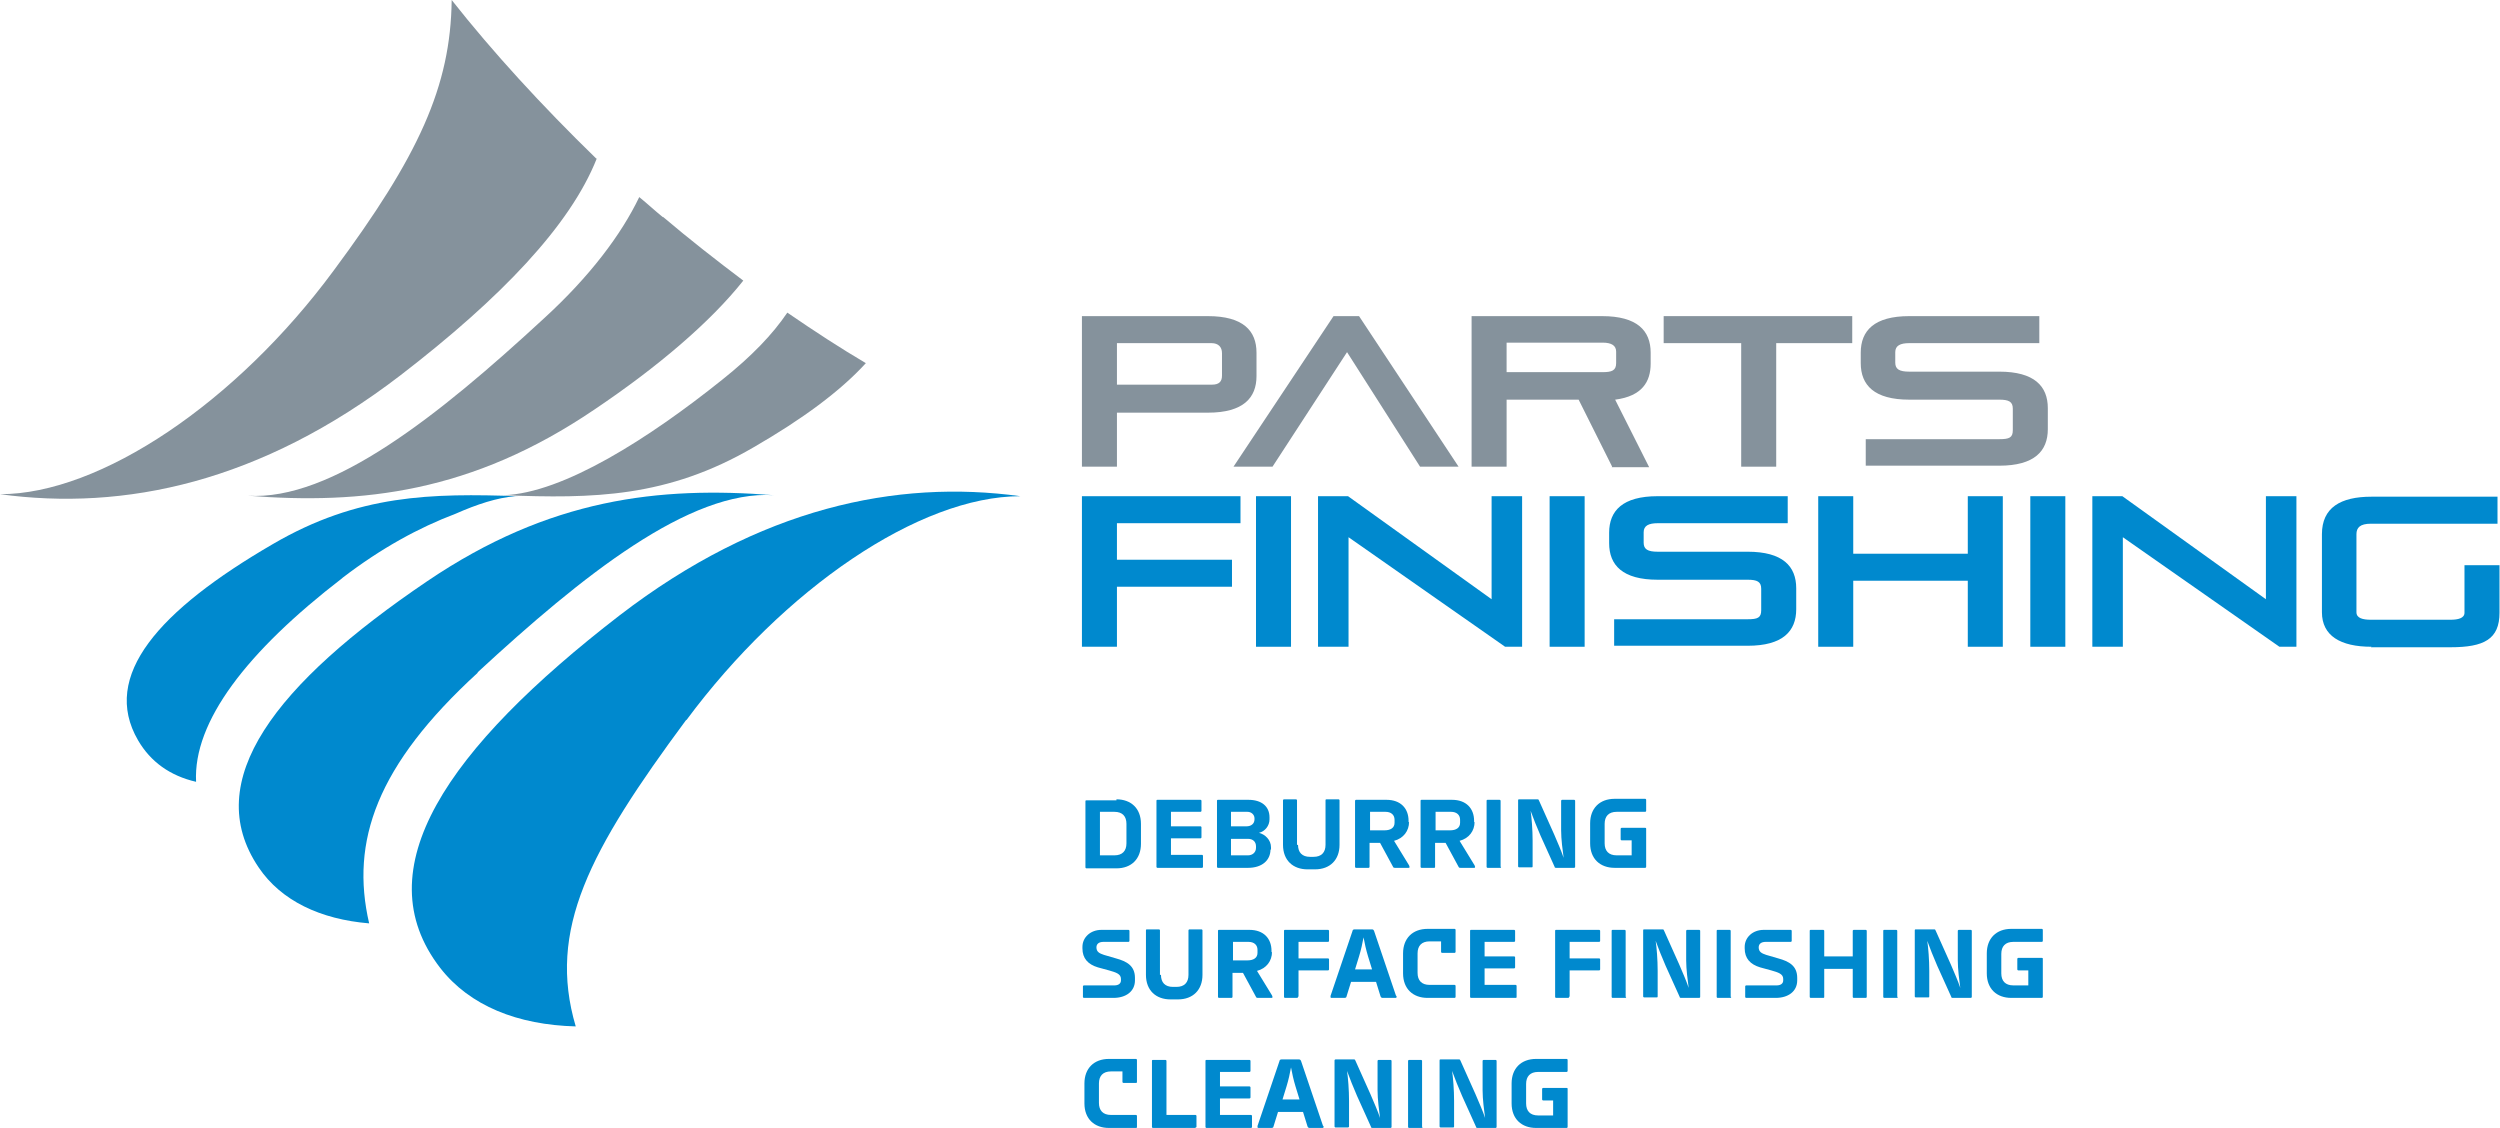 <?xml version="1.0" encoding="UTF-8"?>
<svg xmlns="http://www.w3.org/2000/svg" id="Bild_und_Textebene" version="1.1" viewBox="0 0 499.8 225.5">
  <defs>
    <style>
      .cls-1 {
        fill: #85929c;
      }

      .cls-1, .cls-2 {
        stroke-width: 0px;
      }

      .cls-2 {
        fill: #0089ce;
      }
    </style>
  </defs>
  <g>
    <path class="cls-1" d="M223.3,82.4v10.9h-7v-30.1h25.2c7,0,9.7,2.9,9.7,7.3v4.7c0,4.3-2.6,7.3-9.7,7.3h-18.3ZM244.3,70.6c0-1.2-.7-2-2.1-2h-18.9v8.3h19c1.4,0,2-.6,2-1.8v-4.6Z"></path>
    <path class="cls-1" d="M283.9,93.3l-14.6-22.9-14.9,22.9h-7.8l20-30.1h5.1l19.9,30.1h-7.9Z"></path>
    <path class="cls-1" d="M322.3,93.3l-6.7-13.4h-14.4v13.4h-7v-30.1h26.1c7,0,9.7,2.9,9.7,7.3v2.2c0,3.6-1.7,6.5-7.1,7.2l6.8,13.5h-7.5ZM323.1,70.3c0-1.2-.9-1.8-2.7-1.8h-19.2v5.9h19.2c1.8,0,2.7-.3,2.7-1.8v-2.3Z"></path>
    <path class="cls-1" d="M348.1,93.3v-24.7h-15.5v-5.4h37.7v5.4h-15.2v24.7h-7Z"></path>
    <path class="cls-1" d="M373,93.3v-5.5h26.7c2,0,2.7-.3,2.7-1.8v-4.3c0-1.4-.8-1.8-2.7-1.8h-18c-7,0-9.7-2.9-9.7-7.3v-2.1c0-4.4,2.7-7.3,9.7-7.3h26v5.4h-26c-1.8,0-2.8.5-2.8,1.8v2.1c0,1.3.8,1.8,2.8,1.8h18c7,0,9.7,2.9,9.7,7.3v4.2c0,4.4-2.7,7.3-9.7,7.3h-26.7Z"></path>
  </g>
  <g>
    <path class="cls-2" d="M223.3,117.4v11.9h-7v-30.1h31.7v5.4h-24.7v7.3h23v5.4h-23Z"></path>
    <path class="cls-2" d="M251.1,129.3v-30.1h7v30.1h-7Z"></path>
    <path class="cls-2" d="M300.9,129.3l-31.3-21.9v21.9h-6.1v-30.1h6l28.7,20.6v-20.6h6.1v30.1h-3.4Z"></path>
    <path class="cls-2" d="M309.8,129.3v-30.1h7v30.1h-7Z"></path>
    <path class="cls-2" d="M322.7,129.3v-5.5h26.7c2,0,2.7-.3,2.7-1.8v-4.3c0-1.4-.8-1.8-2.7-1.8h-18c-7,0-9.7-2.9-9.7-7.3v-2.1c0-4.4,2.7-7.3,9.7-7.3h26v5.4h-26c-1.8,0-2.8.5-2.8,1.8v2.1c0,1.3.8,1.8,2.8,1.8h18c7,0,9.7,2.9,9.7,7.3v4.2c0,4.4-2.7,7.3-9.7,7.3h-26.7Z"></path>
    <path class="cls-2" d="M393.4,129.3v-13.2h-22.9v13.2h-7v-30.1h7v11.5h22.9v-11.5h7v30.1h-7Z"></path>
    <path class="cls-2" d="M405.9,129.3v-30.1h7v30.1h-7Z"></path>
    <path class="cls-2" d="M455.7,129.3l-31.3-21.9v21.9h-6.1v-30.1h6l28.7,20.6v-20.6h6.1v30.1h-3.4Z"></path>
    <path class="cls-2" d="M474.1,129.3c-6.2,0-9.9-2.2-9.9-6.9v-15.6c0-5.3,3.7-7.5,9.9-7.5h25.2v5.4h-25.3c-2.2,0-2.9.8-2.9,2.1v15.6c0,1.2,1.3,1.5,2.9,1.5h15.9c1.5,0,2.8-.3,2.8-1.4v-9.5h7v9.5c0,5.3-3.1,6.9-9.8,6.9h-15.9Z"></path>
  </g>
  <g>
    <path class="cls-2" d="M223.2,159.8c2.9,0,4.9,1.8,4.9,4.9v4c0,3-1.9,4.9-4.9,4.9h-6c-.1,0-.2-.1-.2-.2v-13.2c0-.1,0-.2.2-.2h6ZM219.9,162.3v8.7h2.9c1.6,0,2.4-.9,2.4-2.4v-3.9c0-1.5-.8-2.4-2.4-2.4h-2.9Z"></path>
    <path class="cls-2" d="M240.5,173.3c0,.1-.1.2-.2.2h-8.9c-.1,0-.2-.1-.2-.2v-13.2c0-.1,0-.2.2-.2h8.6c.1,0,.2.1.2.2v2c0,.1-.1.2-.2.2h-5.9v2.9h5.9c.1,0,.2.1.2.2v2c0,.1-.1.2-.2.2h-5.9v3.3h6.2c.1,0,.2.1.2.2v2.1Z"></path>
    <path class="cls-2" d="M254,169.8c0,2.2-1.7,3.7-4.5,3.7h-6c-.1,0-.2-.1-.2-.2v-13.2c0-.1,0-.2.2-.2h6.1c2.6,0,4.2,1.3,4.2,3.5v.4c0,1.3-.9,2.4-2.1,2.7,1.2.3,2.4,1.4,2.4,2.9v.5ZM250.8,163.6c0-.7-.6-1.3-1.4-1.3h-3.3v2.9h3.1c.9,0,1.6-.5,1.6-1.4v-.3ZM251.1,169.2c0-.9-.6-1.5-1.6-1.5h-3.4v3.3h3.4c.9,0,1.6-.6,1.6-1.5v-.3Z"></path>
    <path class="cls-2" d="M259.5,168.9c0,1.5.8,2.4,2.4,2.4h.7c1.6,0,2.4-.9,2.4-2.4v-8.9c0-.1,0-.2.2-.2h2.4c.1,0,.2.1.2.2v8.9c0,3-1.9,4.9-4.9,4.9h-1.5c-2.9,0-4.9-1.8-4.9-4.9v-8.9c0-.1.1-.2.2-.2h2.4c.1,0,.2.1.2.2v8.9Z"></path>
    <path class="cls-2" d="M281.7,164.3c0,1.8-1.1,3.3-3,3.8l3,4.9c0,.1.1.2.1.3s0,.2-.2.2h-2.7c-.2,0-.3,0-.4-.2l-2.6-4.8h-2.1v4.8c0,.1-.1.2-.2.2h-2.5c-.1,0-.2-.1-.2-.2v-13.2c0-.1.1-.2.2-.2h6.1c2.8,0,4.4,1.7,4.4,4.2v.3ZM278.8,163.9c0-1-.7-1.6-1.8-1.6h-3.1v3.7h2.9c1.2,0,2-.5,2-1.5v-.5Z"></path>
    <path class="cls-2" d="M294.8,164.3c0,1.8-1.1,3.3-3,3.8l3,4.9c0,.1.1.2.1.3s0,.2-.2.2h-2.7c-.2,0-.3,0-.4-.2l-2.6-4.8h-2.1v4.8c0,.1,0,.2-.2.2h-2.5c-.1,0-.2-.1-.2-.2v-13.2c0-.1,0-.2.2-.2h6.1c2.8,0,4.4,1.7,4.4,4.2v.3ZM291.9,163.9c0-1-.7-1.6-1.8-1.6h-3.1v3.7h2.9c1.2,0,2-.5,2-1.5v-.5Z"></path>
    <path class="cls-2" d="M300.1,173.3c0,.1,0,.2-.2.2h-2.5c-.1,0-.2-.1-.2-.2v-13.2c0-.1,0-.2.2-.2h2.4c.1,0,.2.1.2.2v13.2Z"></path>
    <path class="cls-2" d="M314.9,173.3c0,.1-.1.2-.2.2h-3.6c-.1,0-.3,0-.3-.2l-2.8-6.2c-.7-1.6-1.5-3.6-2-5,.2,1.3.4,3.8.4,6v5.1c0,.1,0,.2-.2.2h-2.5c-.1,0-.2-.1-.2-.2v-13.2c0-.1,0-.2.2-.2h3.7c.2,0,.2.1.3.3l3,6.7c.8,1.9,1.4,3.2,1.9,4.7-.2-1.5-.5-3.7-.5-5.5v-5.9c0-.1.1-.2.2-.2h2.4c.1,0,.2.1.2.2v13.2Z"></path>
    <path class="cls-2" d="M329.1,160v2.1c0,.1-.1.2-.2.2h-5.7c-1.6,0-2.4.9-2.4,2.4v3.9c0,1.5.8,2.4,2.4,2.4h3v-3h-2c-.1,0-.2-.1-.2-.2v-2.1c0-.1.1-.2.2-.2h4.7c.1,0,.2,0,.2.2v7.6c0,.1-.1.2-.2.2h-6.1c-2.9,0-4.9-1.8-4.9-4.9v-4c0-3,1.9-4.9,4.9-4.9h6.1c.1,0,.2.1.2.2Z"></path>
    <path class="cls-2" d="M225.8,188.1c0,.1-.1.2-.2.2h-5c-.9,0-1.4.4-1.4,1.1h0c0,.9.6,1.2,1.5,1.5l2.4.7c2.2.6,3.8,1.5,3.8,3.9v.5c0,2.2-1.8,3.5-4.3,3.5h-5.9c-.1,0-.2-.1-.2-.2v-2.1c0-.1.1-.2.2-.2h6.1c.7,0,1.3-.3,1.3-1v-.3c0-1-1-1.3-2.4-1.7l-2.2-.6c-2-.6-3.1-1.8-3.1-3.8v-.3c0-1.9,1.6-3.4,3.8-3.4h5.4c.1,0,.2.1.2.2v2.1Z"></path>
    <path class="cls-2" d="M232.1,194.9c0,1.5.8,2.4,2.4,2.4h.7c1.6,0,2.4-.9,2.4-2.4v-8.9c0-.1.1-.2.2-.2h2.4c.1,0,.2.1.2.2v8.9c0,3-1.9,4.9-4.9,4.9h-1.5c-2.9,0-4.9-1.8-4.9-4.9v-8.9c0-.1,0-.2.2-.2h2.4c.1,0,.2.1.2.2v8.9Z"></path>
    <path class="cls-2" d="M254.3,190.3c0,1.8-1.1,3.3-3,3.8l3,4.9c0,.1.1.2.1.3s0,.2-.2.2h-2.7c-.2,0-.3,0-.4-.2l-2.6-4.8h-2.1v4.8c0,.1-.1.2-.2.2h-2.5c-.1,0-.2-.1-.2-.2v-13.2c0-.1,0-.2.2-.2h6.1c2.8,0,4.4,1.7,4.4,4.2v.3ZM251.4,189.9c0-1-.7-1.6-1.8-1.6h-3.1v3.7h2.9c1.2,0,2-.5,2-1.5v-.5Z"></path>
    <path class="cls-2" d="M259.5,199.3c0,.1-.1.2-.2.2h-2.4c-.1,0-.2-.1-.2-.2v-13.2c0-.1,0-.2.2-.2h8.6c.1,0,.2.1.2.2v2c0,.1-.1.2-.2.2h-5.9v3.3h5.9c.1,0,.2.1.2.2v2c0,.1-.1.2-.2.2h-5.9v5.2Z"></path>
    <path class="cls-2" d="M279.2,199.1c0,0,0,.1,0,.2,0,.1,0,.2-.2.2h-2.6c-.2,0-.3-.1-.4-.3l-.9-2.9h-5l-.9,2.9c0,.2-.2.3-.4.3h-2.6c-.1,0-.2,0-.2-.2s0-.1,0-.2l4.4-13c0-.2.2-.3.4-.3h3.5c.2,0,.3.1.4.3l4.4,13ZM270.9,193.8h3.4l-.8-2.6c-.4-1.3-.7-2.7-.9-3.8-.2,1.1-.5,2.5-.9,3.8l-.8,2.6Z"></path>
    <path class="cls-2" d="M291,199.3c0,.1-.1.2-.2.2h-5.4c-2.9,0-4.9-1.8-4.9-4.9v-4c0-3,1.9-4.9,4.9-4.9h5.4c.1,0,.2.1.2.2v4.4c0,.1-.1.2-.2.2h-2.5c-.1,0-.2-.1-.2-.2v-2.1h-2.3c-1.6,0-2.4.9-2.4,2.4v3.9c0,1.5.8,2.4,2.4,2.4h5c.1,0,.2.1.2.2v2.1Z"></path>
    <path class="cls-2" d="M303.2,199.3c0,.1,0,.2-.2.2h-8.9c-.1,0-.2-.1-.2-.2v-13.2c0-.1,0-.2.2-.2h8.6c.1,0,.2.1.2.2v2c0,.1-.1.2-.2.2h-5.9v2.9h5.9c.1,0,.2.1.2.2v2c0,.1-.1.2-.2.2h-5.9v3.3h6.2c.1,0,.2.1.2.2v2.1Z"></path>
    <path class="cls-2" d="M313.7,199.3c0,.1-.1.2-.2.2h-2.4c-.1,0-.2-.1-.2-.2v-13.2c0-.1,0-.2.2-.2h8.6c.1,0,.2.1.2.2v2c0,.1-.1.2-.2.2h-5.9v3.3h5.9c.1,0,.2.1.2.2v2c0,.1-.1.2-.2.2h-5.9v5.2Z"></path>
    <path class="cls-2" d="M325.1,199.3c0,.1,0,.2-.2.2h-2.5c-.1,0-.2-.1-.2-.2v-13.2c0-.1,0-.2.2-.2h2.4c.1,0,.2.1.2.2v13.2Z"></path>
    <path class="cls-2" d="M339.9,199.3c0,.1-.1.2-.2.2h-3.6c-.1,0-.3,0-.3-.2l-2.8-6.2c-.7-1.6-1.5-3.6-2-5,.2,1.3.4,3.8.4,6v5.1c0,.1,0,.2-.2.2h-2.5c-.1,0-.2-.1-.2-.2v-13.2c0-.1,0-.2.2-.2h3.7c.2,0,.2.1.3.3l3,6.7c.8,1.9,1.4,3.2,1.9,4.7-.2-1.5-.5-3.7-.5-5.5v-5.9c0-.1.1-.2.2-.2h2.4c.1,0,.2.1.2.2v13.2Z"></path>
    <path class="cls-2" d="M346.1,199.3c0,.1,0,.2-.2.2h-2.5c-.1,0-.2-.1-.2-.2v-13.2c0-.1,0-.2.2-.2h2.4c.1,0,.2.1.2.2v13.2Z"></path>
    <path class="cls-2" d="M358.2,188.1c0,.1-.1.2-.2.2h-5c-.9,0-1.4.4-1.4,1.1h0c0,.9.6,1.2,1.5,1.5l2.4.7c2.2.6,3.8,1.5,3.8,3.9v.5c0,2.2-1.8,3.5-4.3,3.5h-5.9c-.1,0-.2-.1-.2-.2v-2.1c0-.1.1-.2.2-.2h6.1c.7,0,1.3-.3,1.3-1v-.3c0-1-1-1.3-2.4-1.7l-2.2-.6c-2-.6-3.1-1.8-3.1-3.8v-.3c0-1.9,1.6-3.4,3.8-3.4h5.4c.1,0,.2.1.2.2v2.1Z"></path>
    <path class="cls-2" d="M373.2,199.3c0,.1-.1.2-.2.2h-2.4c-.1,0-.2-.1-.2-.2v-5.6h-5.7v5.6c0,.1,0,.2-.2.2h-2.5c-.1,0-.2-.1-.2-.2v-13.2c0-.1,0-.2.2-.2h2.5c.1,0,.2.1.2.2v5.1h5.7v-5.1c0-.1.1-.2.2-.2h2.4c.1,0,.2.1.2.2v13.2Z"></path>
    <path class="cls-2" d="M379.4,199.3c0,.1,0,.2-.2.2h-2.5c-.1,0-.2-.1-.2-.2v-13.2c0-.1,0-.2.2-.2h2.4c.1,0,.2.1.2.2v13.2Z"></path>
    <path class="cls-2" d="M394.2,199.3c0,.1-.1.2-.2.2h-3.6c-.1,0-.3,0-.3-.2l-2.8-6.2c-.7-1.6-1.5-3.6-2-5,.2,1.3.4,3.8.4,6v5.1c0,.1,0,.2-.2.2h-2.5c-.1,0-.2-.1-.2-.2v-13.2c0-.1,0-.2.2-.2h3.7c.2,0,.2.1.3.3l3,6.7c.8,1.9,1.4,3.2,1.9,4.7-.2-1.5-.5-3.7-.5-5.5v-5.9c0-.1.1-.2.2-.2h2.4c.1,0,.2.1.2.2v13.2Z"></path>
    <path class="cls-2" d="M408.4,186v2.1c0,.1-.1.2-.2.2h-5.7c-1.6,0-2.4.9-2.4,2.4v3.9c0,1.5.8,2.4,2.4,2.4h3v-3h-2c-.1,0-.2-.1-.2-.2v-2.1c0-.1.1-.2.2-.2h4.7c.1,0,.2,0,.2.2v7.6c0,.1-.1.2-.2.2h-6.1c-2.9,0-4.9-1.8-4.9-4.9v-4c0-3,1.9-4.9,4.9-4.9h6.1c.1,0,.2.1.2.2Z"></path>
    <path class="cls-2" d="M227.3,225.3c0,.1,0,.2-.2.2h-5.4c-2.9,0-4.9-1.8-4.9-4.9v-4c0-3,1.9-4.9,4.9-4.9h5.4c.1,0,.2.1.2.2v4.4c0,.1,0,.2-.2.2h-2.5c-.1,0-.2-.1-.2-.2v-2.1h-2.3c-1.6,0-2.4.9-2.4,2.4v3.9c0,1.5.8,2.4,2.4,2.4h5c.1,0,.2.1.2.2v2.1Z"></path>
    <path class="cls-2" d="M239.1,225.3c0,.1-.1.2-.2.2h-8.4c-.1,0-.2-.1-.2-.2v-13.2c0-.1,0-.2.2-.2h2.5c.1,0,.2.1.2.2v10.8h5.8c.1,0,.2.1.2.2v2.3Z"></path>
    <path class="cls-2" d="M250.3,225.3c0,.1-.1.2-.2.2h-8.9c-.1,0-.2-.1-.2-.2v-13.2c0-.1,0-.2.2-.2h8.6c.1,0,.2.1.2.2v2c0,.1-.1.2-.2.2h-5.9v2.9h5.9c.1,0,.2.1.2.2v2c0,.1-.1.2-.2.2h-5.9v3.3h6.2c.1,0,.2.1.2.2v2.1Z"></path>
    <path class="cls-2" d="M264.6,225.1c0,0,0,.1,0,.2,0,.1,0,.2-.2.2h-2.6c-.2,0-.3-.1-.4-.3l-.9-2.9h-5l-.9,2.9c0,.2-.2.3-.4.3h-2.6c-.1,0-.2,0-.2-.2s0-.1,0-.2l4.4-13c0-.2.2-.3.4-.3h3.5c.2,0,.3.1.4.3l4.4,13ZM256.4,219.8h3.4l-.8-2.6c-.4-1.3-.7-2.7-.9-3.8-.2,1.1-.5,2.5-.9,3.8l-.8,2.6Z"></path>
    <path class="cls-2" d="M278.2,225.3c0,.1-.1.2-.2.2h-3.6c-.1,0-.3,0-.3-.2l-2.8-6.2c-.7-1.6-1.5-3.6-2-5,.2,1.3.4,3.8.4,6v5.1c0,.1-.1.2-.2.2h-2.5c-.1,0-.2-.1-.2-.2v-13.2c0-.1.1-.2.2-.2h3.7c.2,0,.2.1.3.3l3,6.7c.8,1.9,1.4,3.2,1.9,4.7-.2-1.5-.5-3.7-.5-5.5v-5.9c0-.1.1-.2.2-.2h2.4c.1,0,.2.1.2.2v13.2Z"></path>
    <path class="cls-2" d="M284.4,225.3c0,.1-.1.2-.2.2h-2.5c-.1,0-.2-.1-.2-.2v-13.2c0-.1.1-.2.2-.2h2.4c.1,0,.2.1.2.2v13.2Z"></path>
    <path class="cls-2" d="M299.2,225.3c0,.1-.1.2-.2.2h-3.6c-.1,0-.3,0-.3-.2l-2.8-6.2c-.7-1.6-1.5-3.6-2-5,.2,1.3.4,3.8.4,6v5.1c0,.1,0,.2-.2.2h-2.5c-.1,0-.2-.1-.2-.2v-13.2c0-.1,0-.2.2-.2h3.7c.2,0,.2.1.3.3l3,6.7c.8,1.9,1.4,3.2,1.9,4.7-.2-1.5-.5-3.7-.5-5.5v-5.9c0-.1.1-.2.2-.2h2.4c.1,0,.2.1.2.2v13.2Z"></path>
    <path class="cls-2" d="M313.4,212v2.1c0,.1-.1.2-.2.2h-5.7c-1.6,0-2.4.9-2.4,2.4v3.9c0,1.5.8,2.4,2.4,2.4h3v-3h-2c-.1,0-.2-.1-.2-.2v-2.1c0-.1.1-.2.2-.2h4.7c.1,0,.2,0,.2.2v7.6c0,.1-.1.2-.2.2h-6.1c-2.9,0-4.9-1.8-4.9-4.9v-4c0-3,1.9-4.9,4.9-4.9h6.1c.1,0,.2.1.2.2Z"></path>
  </g>
  <g>
    <path class="cls-2" d="M95.5,134.4c20.9-19.3,42.4-36.5,59.2-35.4-22.9-1.8-44.8.6-69.3,17.2-30.3,20.5-45.4,39.9-33.7,57.2,4.5,6.7,12.4,10.4,22.1,11.2-3.8-16.4,1.5-31.6,21.7-50.1Z"></path>
    <path class="cls-2" d="M68.5,115.5c7.7-5.9,15.2-10,22.6-12.8,4.3-1.9,8.3-3.2,11.9-3.5.2,0,.4,0,.7,0-17.5-.6-32.1-.4-49.2,9.6-22.7,13.2-34.4,26.3-26.9,39.2,2.5,4.3,6.4,7.1,11.6,8.3-.6-12,10.1-26,29.2-40.7Z"></path>
    <path class="cls-2" d="M137.2,144c19.5-26.3,46.6-44.8,66.8-44.8-24.8-3.4-52.1,2.3-80.1,23.8-34.6,26.7-51.1,50.8-35.9,70.5,5.9,7.6,15.5,11.4,27.1,11.7-5.7-19.3,2.7-35.1,22.1-61.3Z"></path>
  </g>
  <g>
    <path class="cls-1" d="M119.2,31.7c-10.9-10.6-20.7-21.3-28.9-31.7-.2,17.3-6.6,31.2-23.6,54.1C47.3,80.4,20.1,98.8,0,98.8c24.8,3.4,52.1-2.3,80.1-23.8,20-15.4,33.9-29.9,39.2-43.3Z"></path>
    <path class="cls-1" d="M157.4,62.5c-2.9,4.3-7.1,8.7-13,13.4-14.6,11.7-31.8,22.7-43.7,23.1,17.9.7,32.7.5,50-9.6,9.7-5.6,17.3-11.2,22.4-16.8-5.1-3-10.3-6.4-15.7-10.1Z"></path>
    <path class="cls-1" d="M132.5,43.4c-1.6-1.3-3.1-2.7-4.7-4-3.6,7.5-9.9,15.9-19.1,24.3-20.9,19.3-42.4,36.5-59.2,35.4,22.9,1.8,44.8-.6,69.3-17.2,12.8-8.6,23.3-17.6,29.8-25.8-5.3-4-10.7-8.2-16-12.7Z"></path>
  </g>
</svg>
